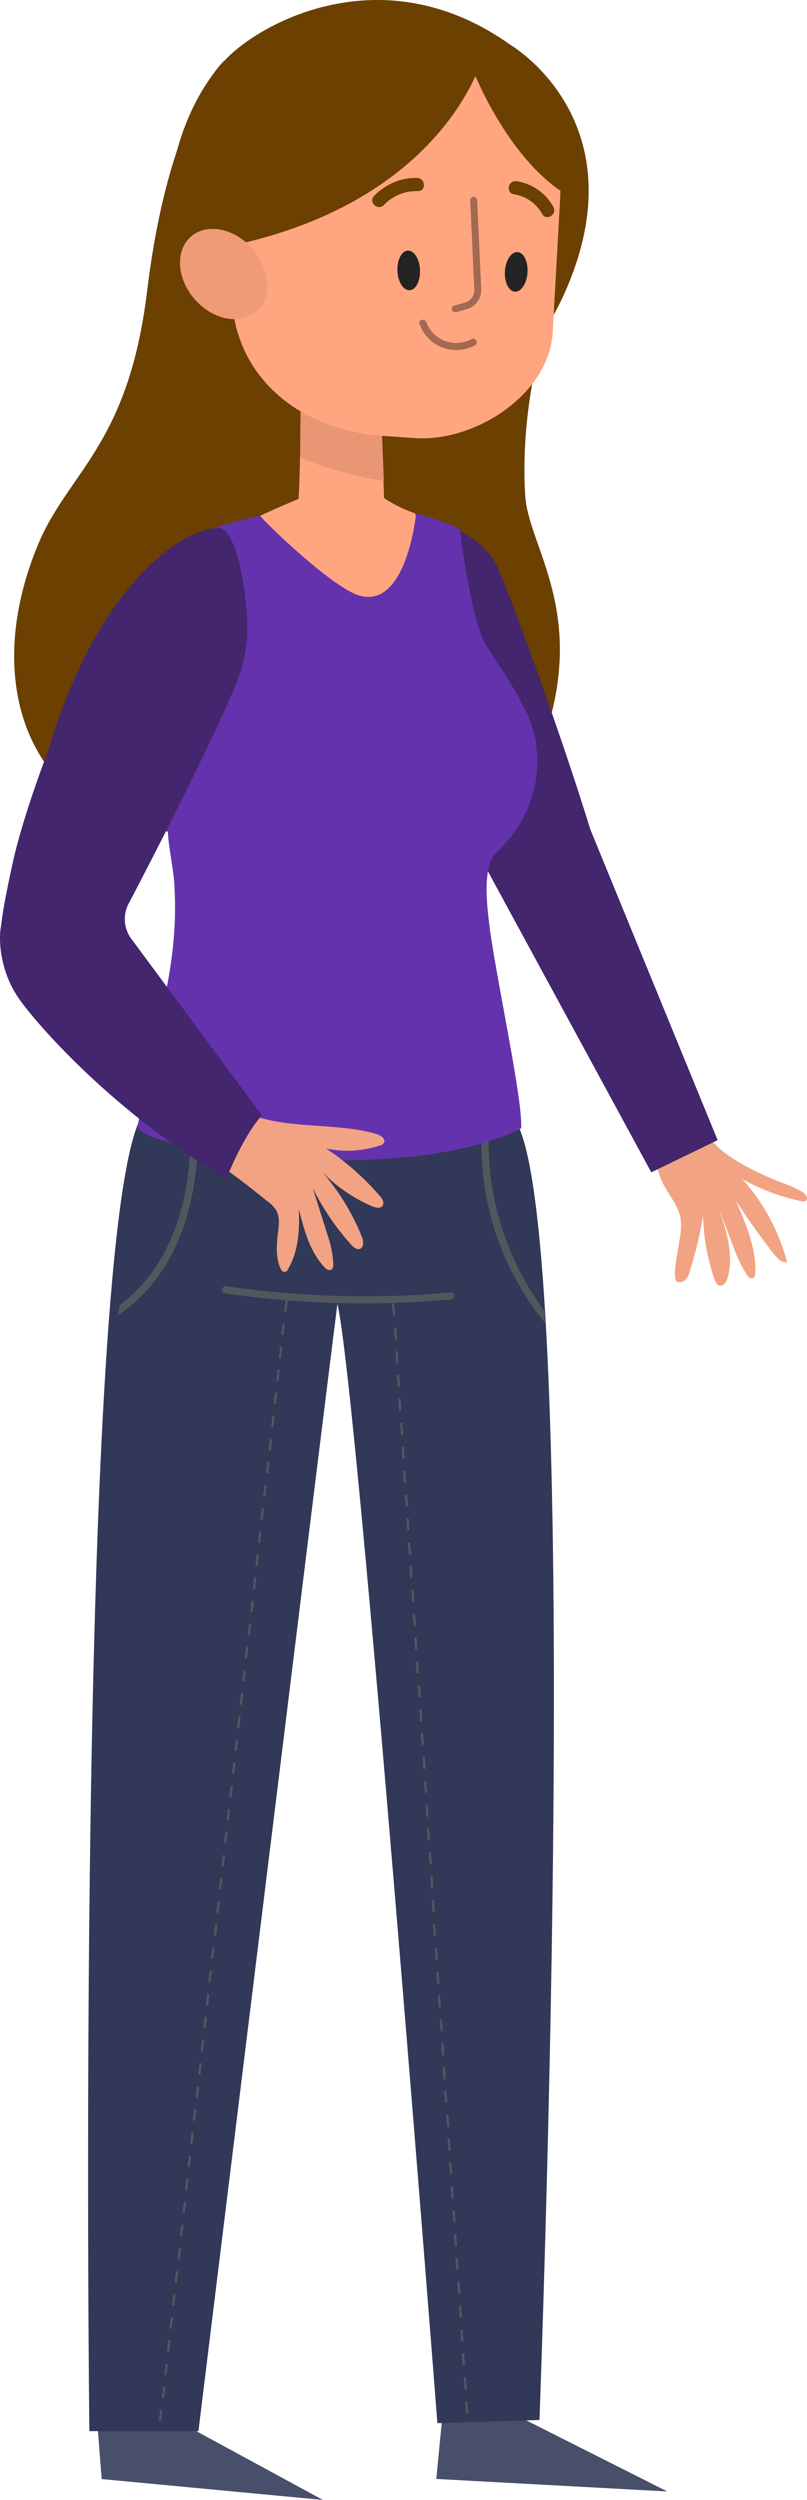 <svg xmlns="http://www.w3.org/2000/svg" viewBox="0 0 419.71 1298.89"><defs><style>.cls-1{fill:#6b4000;}.cls-2{fill:#f2a383;}.cls-3{fill:#43266e;}.cls-4{fill:#484f6b;}.cls-5{fill:#323857;}.cls-6{fill:#52575e;}.cls-7{fill:#ffa580;}.cls-8{fill:#e89674;}.cls-9{fill:#a36951;}.cls-10{fill:#232324;}.cls-11{fill:#f09b78;}.cls-12{fill:#6532ad;}</style></defs><title>member</title><g id="Layer_2" data-name="Layer 2"><g id="Layer_1-2" data-name="Layer 1"><path class="cls-1" d="M116.4,31.77S87.92,57.54,76.51,151.22C66.71,231.8,35.38,245,19.56,283.48-4.37,341.6,7.6,395.66,49.27,420.76c48.43,29.18,221.83,9.93,237.24-48.69,15.33-58.33-11.83-89.52-13.36-114.63-3.94-64.65,22.33-121.66,22.33-121.66Z"/><path class="cls-2" d="M369.47,591.5c6.25,9,21.31,16.19,31.41,20.68,5.61,2.4,11.38,4,16.5,7.21,1.61,1,3.21,3.36,1.77,4.48a2.89,2.89,0,0,1-2.57.17,107.61,107.61,0,0,1-30.45-11.38,105.61,105.61,0,0,1,23.24,43.11c-2.72.48-5-1.93-6.73-4-7.05-9-13.62-18.27-19.87-27.89,5.13,12,10.42,24.36,10.09,37.34,0,1.13-.32,2.57-1.44,2.89s-2.24-.64-2.88-1.6a67.27,67.27,0,0,1-6.89-14.11c-2.73-7.21-5.45-14.26-8.18-21.47,4.17,11.86,8.34,24.68,5,36.86-.64,2.4-2.72,5.13-4.81,4a4.77,4.77,0,0,1-1.92-2.72,108.62,108.62,0,0,1-6.09-33.49,197.68,197.68,0,0,1-6.89,28.84,9.88,9.88,0,0,1-2.24,4.49,3.88,3.88,0,0,1-4.65.8c-2.08-1.6.16-12.82.48-15.06.8-5.29,2.24-10.9,1.76-16.35-.48-6.25-5.12-12-8.17-17.31-3.85-6.41-5-14.74-7.53-21.79"/><path class="cls-3" d="M307,430.88c-17.73-57.53-43.59-126-47.11-133.39-5.45-14.43-19.07-22.12-31.73-26.28L220,309s-12.5,13.14-17.47,21.15c.65,4.17,1.29,8.81,1.93,13.62,1.76,4,3.69,9.14,5.93,14.9,13.94-5.76,29.81,1.61,43,42.47.75,2.26-2,17-3.5,27.41l-8.23,1.91,97.07,178.65,34.5-16.73Z"/><polyline class="cls-4" points="94.06 1258.79 167.94 1298.89 52.87 1288.05 50.71 1260.05"/><polyline class="cls-4" points="270.99 1256.18 347.04 1294.48 226.91 1287.98 229.98 1256.18"/><path class="cls-5" d="M267.59,581.63c24.57,33.76,24.55,346.53,13,675.72L227.48,1259s-41.74-539.37-52-581.49c-8.22,64.58-72.28,585.63-72.28,585.63H46.47S39.06,638.24,73.85,579.58C122.69,534.87,234.14,540.72,267.59,581.63Z"/><path class="cls-6" d="M242.4,1253.92l1.21-.18-.49-6.23-1.21.18Zm-.77-12.45,1.21-.18-.49-6.23-1.2.18Zm-1-12.46,1.21-.17-.49-6.23-1.2.18Zm-.77-12.25,1.2-.17-.48-6.23-1.21.18Zm-.77-12.45,1.2-.18-.48-6.22-1.21.18Zm-.77-12.45,1.2-.18-.48-6.22-1.21.17Zm-1-12.45,1.2-.18-.48-6.23-1.21.18Zm-.78-12.25,1.21-.18-.48-6.23-1.21.18Zm-.77-12.46,1.21-.17-.48-6.23-1.21.18Zm-1-12.45,1.21-.18-.48-6.23-1.21.18Zm-.76-12.45,1.2-.18-.48-6.23-1.21.18Zm-.78-12.25,1.21-.18-.49-6.23-1.2.18Zm-.77-12.45,1.21-.18-.49-6.23-1.2.18Zm-1-12.46,1.21-.18-.49-6.22-1.2.18Zm-.77-12.25,1.21-.18-.49-6.22-1.21.17Zm-.77-12.45,1.21-.18-.49-6.22-1.21.17Zm-.77-12.45,1.21-.18-.49-6.23-1.21.18Zm-1-12.46,1.21-.17-.49-6.23-1.21.18Zm-.77-12.25,1.2-.17-.48-6.23-1.21.18Zm-.77-12.45,1.2-.17-.48-6.23-1.21.18Zm-1-12.45,1.2-.18-.48-6.23-1.21.18ZM225,993.43l1.2-.18-.48-6.23-1.21.18Zm-.78-12.25,1.21-.18-.48-6.23-1.21.18Zm-.77-12.45,1.21-.18-.48-6.23-1.21.18Zm-1-12.46,1.21-.18-.48-6.22L222,950ZM221.73,944l1.21-.18-.49-6.22-1.2.17ZM221,931.57l1.21-.18-.49-6.23-1.2.18Zm-.77-12.45,1.21-.18-.49-6.23-1.2.18Zm-1-12.46,1.21-.17-.49-6.23-1.2.18Zm-.77-12.25,1.21-.17-.49-6.23-1.21.18ZM217.68,882l1.21-.18-.49-6.22-1.21.17Zm-1-12.45,1.21-.18-.49-6.23-1.21.18Zm-.77-12.45,1.21-.18-.49-6.23-1.21.18Zm-.77-12.25,1.2-.18-.48-6.23-1.21.18Zm-.77-12.46,1.2-.17-.48-6.23-1.21.18Zm-1-12.45,1.2-.18-.48-6.23-1.21.18Zm-.78-12.25,1.21-.18-.49-6.23-1.2.18Zm-.77-12.45,1.21-.18-.49-6.23-1.2.18Zm-.77-12.45,1.21-.18-.48-6.23-1.21.18Zm-1-12.46,1.21-.18-.48-6.22-1.21.17ZM209.37,758l1.21-.18-.49-6.22-1.2.17Zm-.77-12.45,1.21-.18-.49-6.22-1.2.17Zm-1-12.45,1.21-.18-.49-6.23-1.2.18Zm-.77-12.46,1.21-.17-.49-6.23-1.2.18Zm-.77-12.25,1.2-.17-.48-6.23-1.21.18ZM205.32,696l1.2-.18-.48-6.22-1.21.18Zm-1-12.45,1.2-.18-.48-6.23-1.21.18Z"/><path class="cls-6" d="M83.79,1258l.67-5.93-1.18-.1-.67,5.93Zm1.52-12.08L86,1240l-1.19-.09-.66,5.93Zm1.34-11.86.66-5.93-1.18-.09-.67,5.93ZM88,1222l.67-5.93-1.19-.09-.67,5.93Zm1.32-12L90,1204l-1.19-.1-.66,5.93Zm1.32-12.06.67-5.93-1.18-.1-.67,5.94ZM92,1186.05l.67-5.93-1.19-.1-.67,5.93ZM93.46,1174l.67-5.94L93,1168l-.67,5.93Zm1.32-12.06.67-5.93-1.18-.1-.67,5.93Zm1.32-12.06.67-5.93-1.18-.09-.67,5.93ZM97.44,1138l.67-5.93-1.18-.1-.67,5.93Zm1.32-12.06.67-5.93-1.18-.09-.67,5.93Zm1.32-12,.67-5.94-1.18-.09-.67,5.93Zm1.33-12.06.66-5.93-1.18-.1-.67,5.93Zm1.53-11.88.67-5.93-1.19-.1-.66,5.94Zm1.32-12.06.67-5.93-1.19-.09-.66,5.93Zm1.32-12.05.67-5.93-1.18-.1-.67,5.93Zm1.32-12.06.67-5.93-1.18-.1-.67,5.93Zm1.34-11.86.67-5.93-1.18-.1-.67,5.93Zm1.32-12.06.67-5.93-1.18-.1-.67,5.94Zm1.32-12.06.67-5.93-1.18-.09-.67,5.93Zm1.52-12.07.67-5.93-1.19-.1-.67,5.94Zm1.33-11.86.67-5.93-1.18-.1-.67,5.93Zm1.33-12.06.66-5.93-1.18-.09-.67,5.93Zm1.32-12.06.67-5.93-1.19-.09-.67,5.93Zm1.32-12,.67-5.93-1.19-.1-.66,5.93ZM119,945.84l.66-5.94-1.18-.09-.67,5.93Zm1.51-12.08.67-5.93-1.18-.09-.67,5.93Zm1.32-12,.67-5.94-1.18-.09-.67,5.93Zm1.32-12.06.67-5.93-1.18-.1-.67,5.93Zm1.34-11.86.67-5.94-1.18-.09-.67,5.93Zm1.32-12.06.67-5.93-1.18-.1-.67,5.93Zm1.32-12.06.67-5.93-1.18-.09-.67,5.93Zm1.32-12,.67-5.94-1.18-.09-.67,5.93ZM130,849.74l.67-5.93-1.19-.1-.67,5.93Zm1.32-12.06.67-5.93-1.19-.1-.66,5.94Zm1.32-12.06.67-5.93-1.18-.09-.67,5.93Zm1.32-12,.67-5.93-1.18-.1-.67,5.93Zm1.34-11.87.67-5.93-1.19-.09-.66,5.93Zm1.32-12.05.67-5.93-1.18-.1-.67,5.93ZM138,777.59l.67-5.93-1.18-.1-.67,5.94Zm1.52-12.07.66-5.93-1.18-.1-.67,5.93Zm1.33-11.87.67-5.93-1.18-.09-.67,5.93Zm1.32-12,.67-5.93-1.18-.1L141,741.5Zm1.33-12.06.66-5.93-1.18-.09-.67,5.93Zm1.32-12.06.67-5.93-1.19-.09-.67,5.93Zm1.33-11.86.67-5.93-1.18-.09-.67,5.93Zm1.33-12,.66-5.94-1.18-.09-.67,5.93ZM149,681.49l.67-5.93-1.18-.09-.67,5.93Z"/><path class="cls-6" d="M234.49,675.14a502.46,502.46,0,0,1-117.72-3.21c-2.41-.4-1.41-4,1-3.61a504.87,504.87,0,0,0,116.72,3.21c2.41-.4,2.41,3.41,0,3.61Z"/><path class="cls-6" d="M61.23,683.52l1.06-5.32c27.41-20.89,36.86-55.09,36.78-89.05l.05-.39,3.58.43c0,.2.18.23.15.43C102.84,626,92.11,662.45,61.23,683.52Z"/><path class="cls-6" d="M254.13,592.14A146.37,146.37,0,0,0,283,680.82c.15,2.2.52,4.59.67,6.79a146.93,146.93,0,0,1-33.3-95.21,1.2,1.2,0,0,1,.15-.81l3.4-.24A1.46,1.46,0,0,1,254.13,592.14Z"/><path class="cls-1" d="M265.73,23.5s67.15,39.35,28.37,127.72-67.24-48.6-67.24-48.6Z"/><path class="cls-1" d="M265.73,23.5s-11.6,82.14-111,78.91c-8.78,20.83,12,90.47-26.35,85.85C67,157.88,82.87,62.19,120.31,28,141.87,8.39,203-21.42,265.73,23.5Z"/><path class="cls-7" d="M155.26,259.22c1.12-17.35,1.18-56.37,1.18-56.37l42,17.11,1.32,38.82a70.21,70.21,0,0,0,16.05,7.91c7.84,14.83-40.89,152.54-40.89,152.54L98.71,348.86,96,290.31C114,277.79,132,268.93,155.26,259.22Z"/><path class="cls-8" d="M156.11,237.44c.08-17.29.32-34.76.32-34.76l42,17.1,1.2,30a154,154,0,0,1-25.23-5.65A100.63,100.63,0,0,1,156.11,237.44Z"/><path class="cls-7" d="M120.74,147.58l3-53.31A73.28,73.28,0,0,1,201,25.11l21.16,1.16a73.27,73.27,0,0,1,69.15,77.33h0l-3.86,69.06c-1.82,31.82-39.54,56.8-71.21,55l-20.77-1.45C147.64,221,118.5,188.1,120.74,147.58Z"/><path class="cls-1" d="M250.89,30s-20.28,77.58-138.53,99.2C110.9,93.71,105.61-5.44,250.89,30Z"/><path class="cls-9" d="M236.92,162.21h.33l5.49-1.56a10.34,10.34,0,0,0,7.54-10.49l-2.12-46a1.8,1.8,0,1,0-3.6-.17v.33l2.11,46a6.7,6.7,0,0,1-4.91,6.94l-5.5,1.56a1.54,1.54,0,0,0-1.21,2A1.74,1.74,0,0,0,236.92,162.21Z"/><ellipse class="cls-10" cx="268.49" cy="141.27" rx="10.3" ry="5.88" transform="translate(109.45 399.63) rotate(-86.14)"/><ellipse class="cls-10" cx="212.56" cy="140.52" rx="5.88" ry="10.3" transform="translate(-5.83 9.24) rotate(-2.46)"/><path class="cls-1" d="M282,111.22a20.26,20.26,0,0,0-14.71-10.28c-4.45-.78-3-7.56,1.49-6.78a26.35,26.35,0,0,1,18.93,13.2C290.05,111.35,284.17,115.05,282,111.22Z"/><path class="cls-1" d="M217.18,99.31a23.19,23.19,0,0,0-17.5,7.18c-3.12,3.26-8.25-1.42-5.12-4.67A30.21,30.21,0,0,1,217,92.44c4.43.13,4.75,7.15.15,6.87Z"/><path class="cls-9" d="M247,179.42a20.28,20.28,0,0,1-27.54-8.23,20.8,20.8,0,0,1-1.28-2.88c-.92-2.25,2.81-3.08,3.56-.82a16.61,16.61,0,0,0,21.39,9.65,7.89,7.89,0,0,0,2.08-.91c2.07-1.24,3.86,2,1.79,3.19Z"/><ellipse class="cls-11" cx="116.28" cy="142.4" rx="19.94" ry="25.83" transform="translate(-64.99 111.77) rotate(-41.18)"/><path class="cls-1" d="M245.05,34.14s16.18,43.62,45.81,64.59c10.29.73.62-32.62-10.07-48.43S250.89,30,250.89,30Z"/><path class="cls-12" d="M71.59,585.73C78.15,538.46,93.43,508,90.72,460.28c-.52-11.32-4.86-26-3.1-37,1.21-7.91-1.6-28.49,3.71-34.49,11.12-12.56,19-19.1,21.49-36.16s7.85-24.55,3.07-41.27c-.83-2.75-7.06-37.94-10.73-34.1,2.83-3.1,24-7.83,30-9.38,4.4,5.24,33.89,33.67,49.26,40.65,23,9.77,30.42-28,32-41.71,3.7.7,20.56,6.13,22.93,8.29.35,7.67,6.7,49.23,13.3,59.93,8.29,13.07,15,22.18,21.65,36.15,8.64,18.08,8.52,49.57-16.86,72.35-6.82,8.48-4,28.53-2.45,40.95,4.86,32.45,16.85,87.26,16.07,101.71C213,616.12,79,599.49,71.59,585.73Z"/><path class="cls-2" d="M126.8,577.3c18.91,10.09,49,5.49,69.33,12.06,2.08.64,4.65,2.56,3.53,4.48a3.63,3.63,0,0,1-2.09,1.29,53.83,53.83,0,0,1-28,1.6,137.07,137.07,0,0,1,28,24.68c1.28,1.44,2.41,3.36,1.44,5s-3.52,1.13-5.44.33a79.43,79.43,0,0,1-26.13-18,118.86,118.86,0,0,1,20.68,33.65c1,2.24,1.28,5.45-.8,6.41-1.77.8-3.53-.8-4.81-2.24a129.44,129.44,0,0,1-19.87-29.33l8,25.32a54.89,54.89,0,0,1,2.72,14.26c0,1.13-.16,2.57-1.28,3s-2.56-.48-3.36-1.44c-7.86-8.5-10.42-19.23-13.31-30.13.49,10.57-.16,22.27-5.76,31.41a1.44,1.44,0,0,1-1,1,1.7,1.7,0,0,1-1.92-.32,5.53,5.53,0,0,1-1.12-1.92c-2.08-5.29-1.76-10.42-1.28-15.87.48-4.65,1.6-9.61-.64-13.62a16.79,16.79,0,0,0-4.65-4.81c-8-6.41-18-14.42-26.6-19.87"/><path class="cls-3" d="M68.87,488.55a17.33,17.33,0,0,1-2.09-18.82c3-5.52,52.4-100.19,58.88-122.72a79.84,79.84,0,0,0,2.62-29.51c-4.14-44.05-14.09-43.14-14.09-43.14-20.35-.49-64.3,32.06-88.66,114.43,0,0-13.41,34.33-18.92,59.55S1.09,477.5.3,482.63s-.79,21.67,9.85,36.65,51.4,60.59,107.59,93c10.44-25.22,18.52-32.71,18.52-32.71Z"/></g></g></svg>